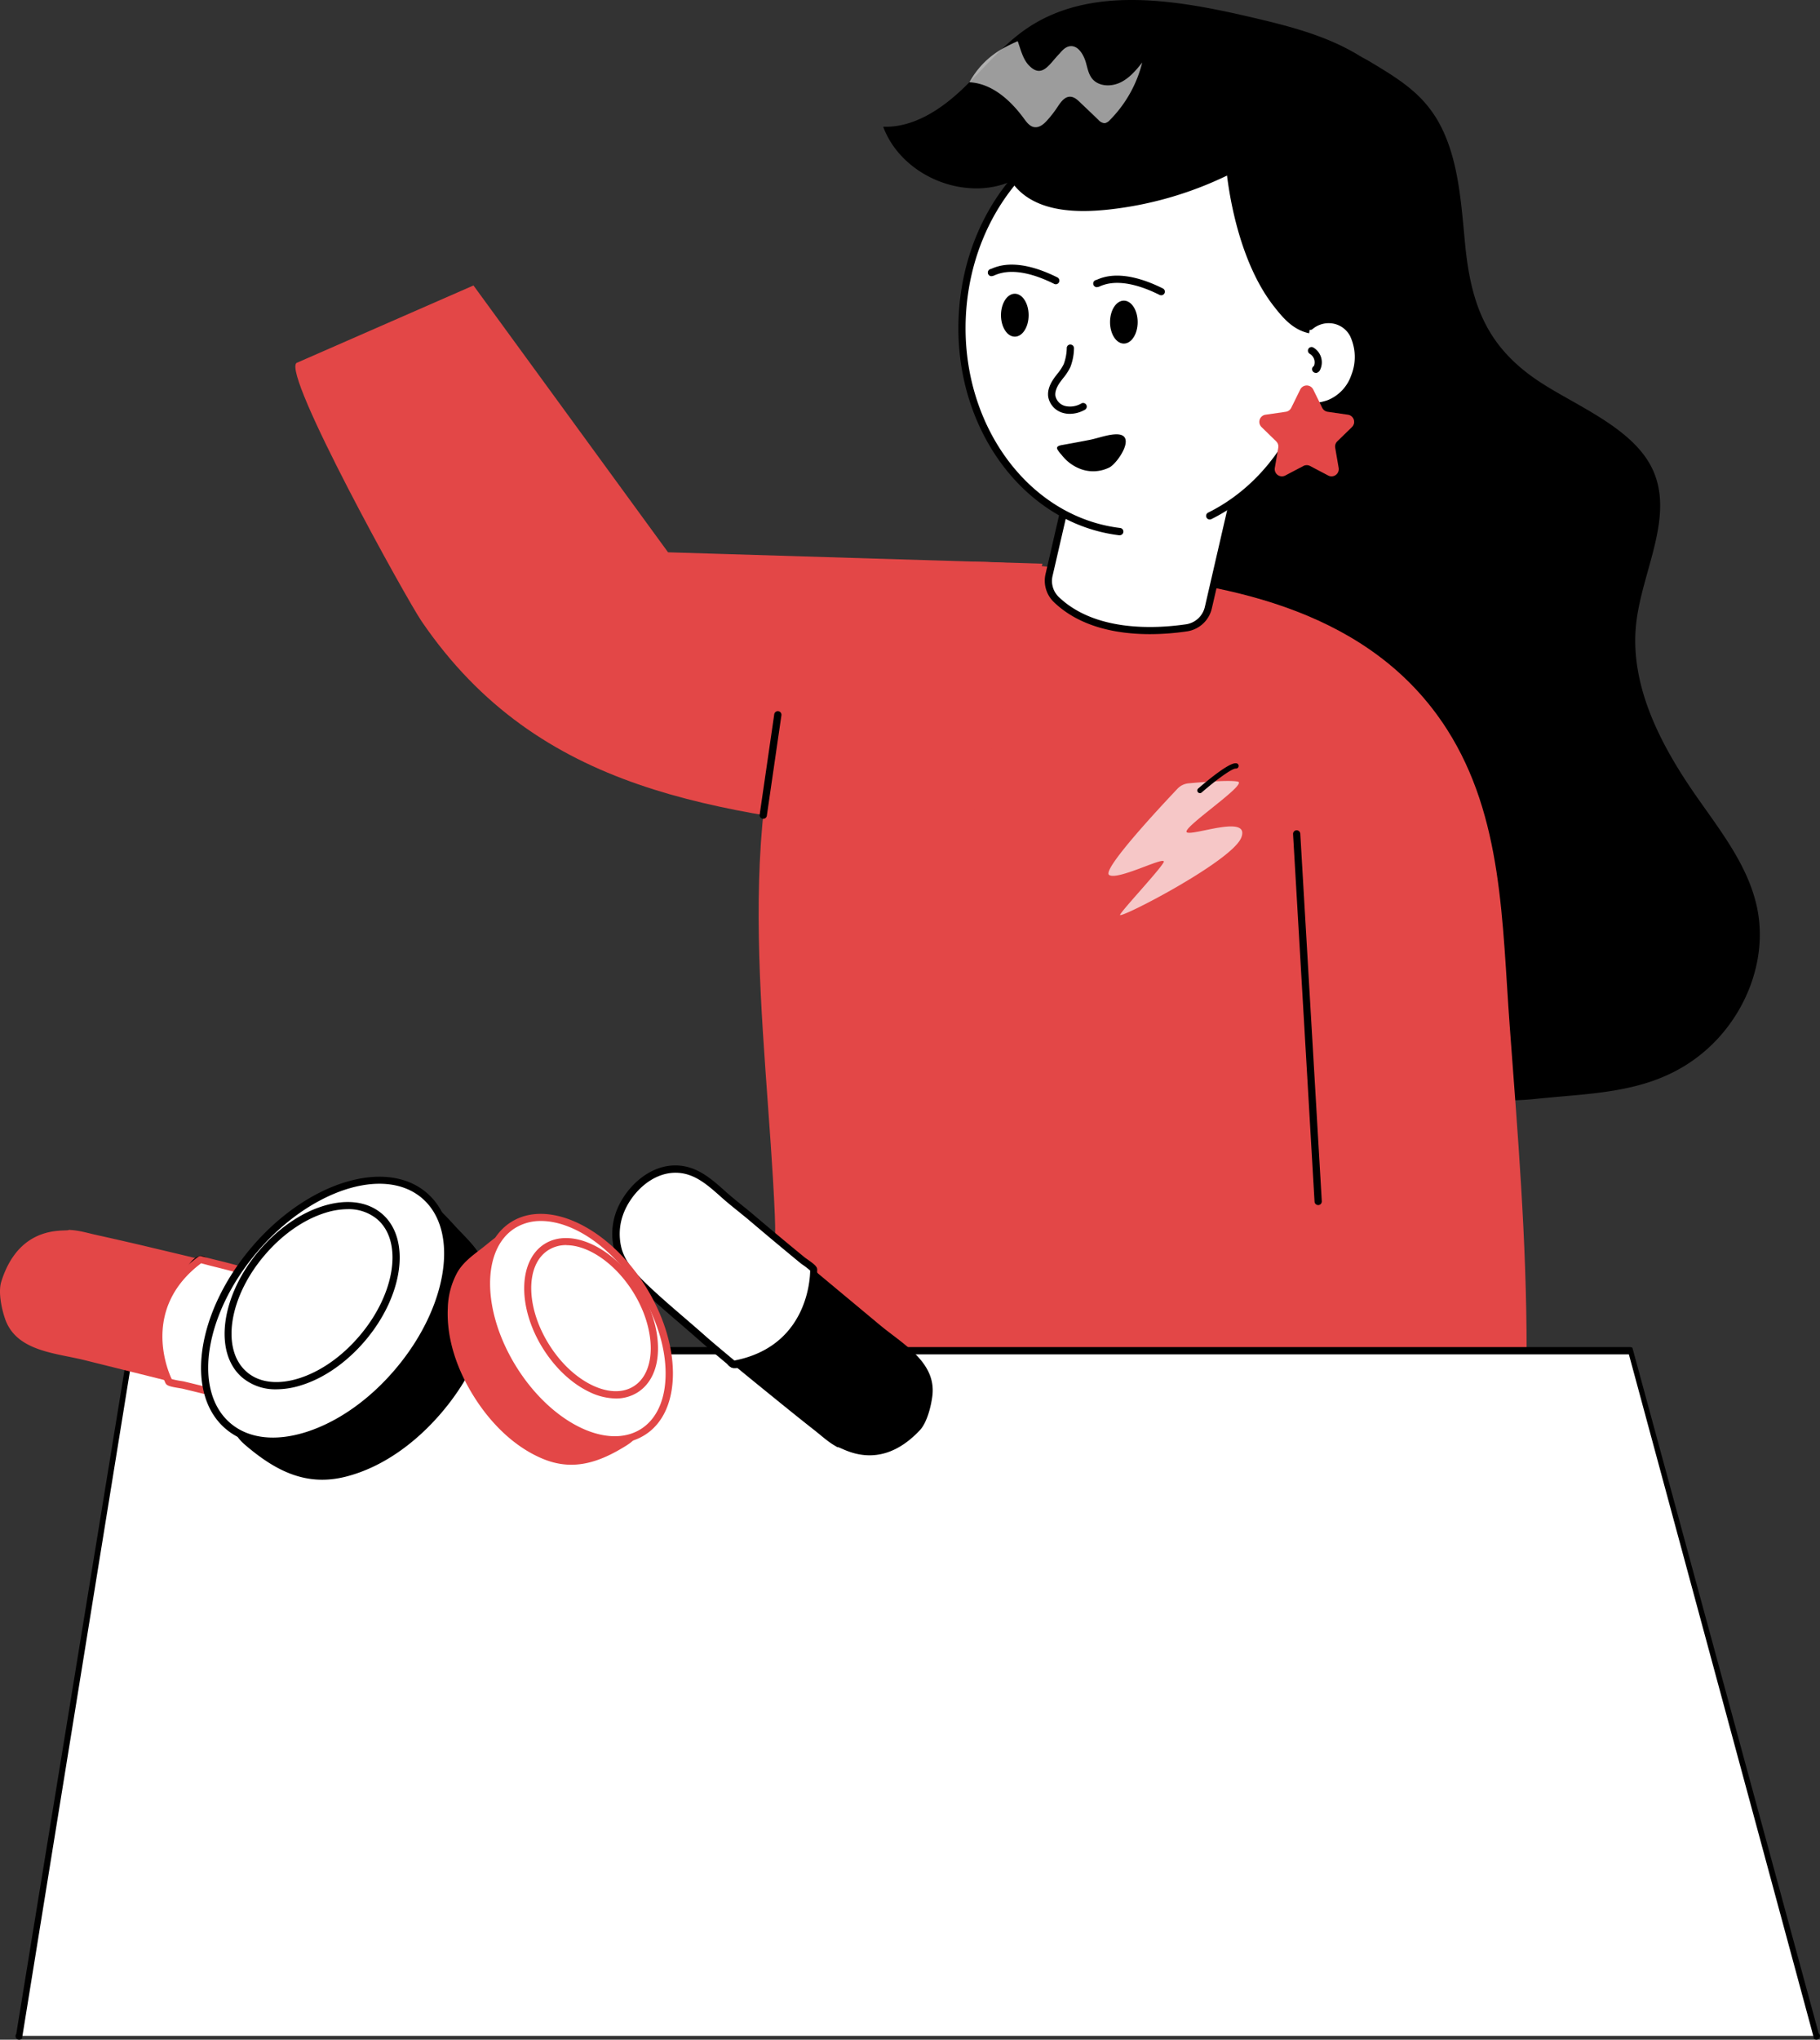 <?xml version="1.0" encoding="UTF-8"?> <svg xmlns="http://www.w3.org/2000/svg" viewBox="0 0 735.92 824.4"><rect x="0" y="0" width="735.92" height="824.4" fill="#333333" stroke="none"/><defs><style>.cls-1{fill:#e34747;}.cls-2{fill:#fff;}.cls-3{opacity:0.61;}.cls-4{fill:#f6c7c7;}</style></defs><g id="Слой_2" data-name="Слой 2"><g id="Направляющие"><g id="Обложка"><path d="M581.81,49.55c8,14.43,9,32.58,10.64,49.43,2.39,24.24,8.85,40.81,28.77,54.45,14.78,10.12,38.39,18.87,46.7,35.64,9.49,19.18-3.81,41.3-6.28,62.55-2.92,25.14,9.76,49.39,24.24,70.15,9.93,14.25,21.2,28.41,24.66,45.43,4.24,20.88-4.76,43.34-20.83,57.33-20.07,17.49-44.07,17.05-68.54,19.6-20.12,2.09-42.21-.29-52.33-20.91-7.43-15.14-4.17-33.06-5.52-49.87a90,90,0,0,0-29.18-59c-21.77-19.58-53.2-28.56-69.17-53.09-14.07-21.59-12.24-50.32-3-74.37s24.93-45,38.21-67c8.44-14,16.17-30.35,12.11-46.2-6-23.28-1.54-23,12.56-40.26,9.62-11.75,12.66-18.43,29.95-8,7.57,4.57,15.28,9.22,21.14,15.84A46.56,46.56,0,0,1,581.81,49.55Z"></path><path class="cls-1" d="M617.29,545.91c0-45.14-3.64-88.23-6.82-131.06-3.14-42.25-2.71-84.48-25.34-120-30.56-47.9-87.5-58.76-134.73-62.8-32.47-2.78-101.85-18-122.14,23.53-34.19,70-18.16,159.54-14.95,235.72.47,11-.5,22.19,0,33.24.28,6.46,1,23.35,2.55,21.15"></path><path class="cls-2" d="M502.85,183.84,488.61,245.6a10.6,10.6,0,0,1-8.76,8.14c-12.32,1.79-37.6,3.22-52.89-11.56a10.47,10.47,0,0,1-2.76-9.88l10.41-45.13"></path><path d="M465,256.31c-12.92,0-28.26-2.67-39-13.08A12,12,0,0,1,422.77,232l10.41-45.12a1.47,1.47,0,0,1,2.86.66l-10.41,45.13a9,9,0,0,0,2.35,8.49c14.61,14.12,38.65,13.06,51.66,11.16a9.19,9.19,0,0,0,7.54-7l14.24-61.76a1.47,1.47,0,0,1,2.86.66L490,245.93a12.12,12.12,0,0,1-10,9.25A104.86,104.86,0,0,1,465,256.31Z"></path><path class="cls-2" d="M489.16,208.51c24.85-12.34,43-40.17,44.8-73.41,2.49-46.41-27.91-85.77-67.91-87.92s-74.44,33.74-76.93,80.15c-2.41,44.78,25.81,83,63.72,87.56"></path><path d="M452.85,216.36l-.18,0c-38.89-4.68-67.45-43.81-65-89.09,1.22-22.79,10-43.82,24.8-59.22s34-23.38,53.67-22.31C506.87,47.9,538,88,535.43,135.18c-1.77,32.95-19.25,61.55-45.62,74.64a1.46,1.46,0,1,1-1.31-2.62c25.43-12.62,42.29-40.28,44-72.18,2.44-45.53-27.4-84.28-66.53-86.37-18.93-1-37.17,6.59-51.4,21.41s-22.81,35.26-24,57.35c-2.35,43.74,25.08,81.52,62.44,86a1.47,1.47,0,0,1-.17,2.92Z"></path><path d="M432.59,167.27a9.57,9.57,0,0,1-2.52-.32,8.25,8.25,0,0,1-6.21-6.5c-.36-2.37.43-4.88,2.41-7.66.41-.59.85-1.16,1.3-1.73a19.62,19.62,0,0,0,2.55-3.88,19.84,19.84,0,0,0,1.23-6.56,1.4,1.4,0,0,1,1.57-1.35,1.46,1.46,0,0,1,1.35,1.57,22,22,0,0,1-1.47,7.53,21.61,21.61,0,0,1-2.92,4.48c-.42.54-.83,1.08-1.23,1.63-1.5,2.11-2.13,4-1.9,5.54a5.4,5.4,0,0,0,4.05,4.1,8.92,8.92,0,0,0,6.47-1.07,1.46,1.46,0,1,1,1.4,2.57A12.73,12.73,0,0,1,432.59,167.27Z"></path><path d="M391.54,76A36.17,36.17,0,0,0,408.9,73.3c8.49,12.43,25.73,12.87,39.25,11.41a146.25,146.25,0,0,0,48-13.75C498.32,88.37,504,109.6,515,123.68c3.83,4.9,7.73,9.53,14.22,11,5.79,1.32,10.15-4.44,16.26-1,7.91,4.49,6.46,13.48,2.23,20.07a34.61,34.61,0,0,1-9.06,9.35c-2,1.4-3.61,2.51-6.12,2.65-.58,0-6.12-.77-6.12-1-.38,2.17,2.07,3.08,3.9,3.52,15.62,3.85,35.47-10.51,44.29-22.07,6.35-8.31,11.93-19.89,8.74-30.34-1.57-5.17-15.07-22.27-22.32-16.6,27.88-21.76,13.07-62.53-12.85-77.65-13.09-7.64-28-11.33-42.81-14.78C475.08-.21,440.65-5.94,415,11.64c-9.9,6.78-17.41,16.44-26.16,24.66s-19.73,15.33-31.72,14.93C362.35,65.31,376.73,74.81,391.54,76Z"></path><g class="cls-3"><path class="cls-2" d="M392,33.23c.29.05.62.05.91.09,8.77.87,15.95,7.52,21.16,14.65,1.1,1.5,2.36,3.18,4.19,3.42,2.07.29,3.9-1.3,5.25-2.84a44.84,44.84,0,0,0,4.19-5.45c1.25-1.87,2.84-4.14,5.16-4,1.49.09,2.7,1.15,3.8,2.21,2.46,2.36,5,4.73,7.47,7.14a3.73,3.73,0,0,0,2.56,1.34,3.69,3.69,0,0,0,2.07-1.25,50.24,50.24,0,0,0,13.1-23.27c-2.55,3.18-5.25,6.41-9,8.14s-8.62,1.54-11.23-1.59c-1.39-1.73-1.87-4.05-2.45-6.21-.92-3.43-3.28-7.57-6.8-6.89-1.64.33-2.84,1.63-3.9,2.89-4.1,4.09-7.08,10.5-12.53,4.72-2.36-2.51-3.23-6.31-4.43-9.69a66,66,0,0,0-7,3.52A34.49,34.49,0,0,0,392,33.23Z"></path></g><path class="cls-2" d="M529.79,131.91A11.61,11.61,0,0,1,540,129.52a11.22,11.22,0,0,1,7.19,5.63c4.92,9.66.7,23.92-9.67,27.9a21.92,21.92,0,0,1-12.85.68"></path><path d="M530.11,165.84a24.81,24.81,0,0,1-5.78-.69,1.47,1.47,0,0,1-1.09-1.77A1.45,1.45,0,0,1,525,162.3a20.39,20.39,0,0,0,12-.62,16.67,16.67,0,0,0,9.37-10,19.87,19.87,0,0,0-.48-15.89,9.73,9.73,0,0,0-6.24-4.88,10.16,10.16,0,0,0-8.9,2.08,1.44,1.44,0,0,1-2.06-.17,1.46,1.46,0,0,1,.16-2.06,13.06,13.06,0,0,1,11.52-2.69,12.68,12.68,0,0,1,8.13,6.39,22.84,22.84,0,0,1,.6,18.28A19.53,19.53,0,0,1,538,164.42,22.22,22.22,0,0,1,530.11,165.84Z"></path><path d="M532.08,150.71a1.55,1.55,0,0,1-1.31-.7,1.45,1.45,0,0,1,.41-2l.1-.07a4,4,0,0,0-1.69-4.95,1.47,1.47,0,0,1-.53-2,1.45,1.45,0,0,1,2-.52,6.94,6.94,0,0,1,2.58,9.29,2.16,2.16,0,0,1-1.5,1Z"></path><line class="cls-2" x1="524.33" y1="337.05" x2="533.03" y2="485.6"></line><path d="M533,487.07a1.47,1.47,0,0,1-1.46-1.38l-8.69-148.56a1.47,1.47,0,0,1,1.38-1.55,1.49,1.49,0,0,1,1.54,1.38l8.7,148.56a1.48,1.48,0,0,1-1.38,1.55Z"></path><path class="cls-1" d="M421.51,227.84l-151.38-4.61L191.45,115.38,119.9,146.69c-5.84,4.67,44.38,95.33,50.56,104.4,47.73,70,120.08,77,197.77,86.48q11.06,1.35,22.11,2.74"></path><polyline class="cls-2" points="7.75 822.86 52.93 545.93 659.16 545.93 733.46 822.86"></polyline><path d="M7.75,824.4a1.5,1.5,0,0,1-.88-.29,1.47,1.47,0,0,1-.29-2.06l45.18-277a1.49,1.49,0,0,1,1.17-.58H659.16a1.47,1.47,0,0,1,.92.32l75.29,277a1.46,1.46,0,0,1,.22,2.06,1.48,1.48,0,0,1-2.06.21L658.64,547.4h-605L8.92,823.82A1.47,1.47,0,0,1,7.75,824.4Z"></path><ellipse cx="410.34" cy="127.4" rx="5.59" ry="8.68"></ellipse><ellipse cx="454.43" cy="130.19" rx="5.59" ry="8.68"></ellipse><path d="M426.91,114.9a1.52,1.52,0,0,1-.65-.16c-14.75-7.33-21.77-4.43-24.08-3.48a3.49,3.49,0,0,1-1.32.37,1.47,1.47,0,0,1-.2-2.92l.41-.16c2.6-1.08,10.55-4.36,26.49,3.57a1.47,1.47,0,0,1-.65,2.78Z"></path><path d="M469.52,119.34a1.51,1.51,0,0,1-.65-.15c-14.75-7.33-21.77-4.44-24.07-3.49a3.54,3.54,0,0,1-1.33.37,1.47,1.47,0,0,1-.19-2.92c.1,0,.23-.09.4-.16,2.61-1.08,10.55-4.34,26.5,3.58a1.46,1.46,0,0,1,.66,2A1.48,1.48,0,0,1,469.52,119.34Z"></path><path d="M427.54,180.66a.89.89,0,0,0-.06.81,9.9,9.9,0,0,0,1.64,2.21,19.55,19.55,0,0,0,2,2.24,17.14,17.14,0,0,0,5,3.31,14.61,14.61,0,0,0,12.57-.35C452,187.06,459.44,176,452,175.56c-3.57-.19-7.9,1.55-11.39,2.23q-3.54.69-7.1,1.34l-3.55.65C429.34,179.89,427.93,180.08,427.54,180.66Z"></path><path class="cls-1" d="M531,157.42l3.65,7.42a2.93,2.93,0,0,0,2.2,1.59l8.18,1.19a2.92,2.92,0,0,1,1.62,5l-5.92,5.77a2.91,2.91,0,0,0-.84,2.58l1.4,8.15a2.92,2.92,0,0,1-4.24,3.07l-7.31-3.84a2.91,2.91,0,0,0-2.72,0l-7.31,3.84a2.92,2.92,0,0,1-4.24-3.07l1.4-8.15a2.91,2.91,0,0,0-.84-2.58l-5.92-5.77a2.92,2.92,0,0,1,1.62-5l8.18-1.19a2.93,2.93,0,0,0,2.2-1.59l3.65-7.42A2.93,2.93,0,0,1,531,157.42Z"></path><path class="cls-1" d="M82.2,509.57a2.2,2.2,0,0,0-.84-.51,16.62,16.62,0,0,0-1.82-.44l-5.79-1.39q-8.41-2-16.83-4c-5.85-1.36-11.71-2.71-17.58-4-3.48-.75-7.2-1.91-10.78-2.09-.2,0-.57-.11-.76,0-1.31.8-19.88-2.75-27.29,20.9C-.8,522.24.67,529,2,532.9c4.45,13.26,20.34,13.92,32,16.8l31.53,7.84c1.76.44,5.26,1.92,7,1.3.15-1.21.34-2.42.53-3.63s.33-2.36.6-3.49c.4-1.71,1.39-3,2.11-4.55,1.79-3.87,2.2-7.49,2.75-11.66s1.6-7.94,2.12-12a34.78,34.78,0,0,1,.81-6c.37-1.24,1-2.34,1.35-3.54C83.2,512.46,83.25,510.57,82.2,509.57Z"></path><path class="cls-2" d="M71.75,559.11a2.12,2.12,0,0,1-1.29-.84c-2.55-2.94-2.81-13.48-.44-25.52,2.37-11.85,6.59-21.37,10.08-23.28a2.29,2.29,0,0,1,1.66-.34c3.71.72,4.48,12.53,1.73,26.35S75.49,559.86,71.75,559.11Z"></path><path d="M72.15,560.61a3.79,3.79,0,0,1-.67-.06,3.54,3.54,0,0,1-2.17-1.38c-3.36-3.85-2.79-16.2-.73-26.7,2.06-10.27,6.2-21.76,10.82-24.29a3.68,3.68,0,0,1,2.67-.48,3.89,3.89,0,0,1,2.48,1.8c2.58,3.86,2.74,14.41.37,26.26a74.46,74.46,0,0,1-5.63,17.64C76.92,558.19,74.52,560.61,72.15,560.61Zm9.23-50.06a1,1,0,0,0-.52.17c-2.71,1.49-6.9,9.79-9.4,22.32-2.43,12.32-1.85,22,.11,24.26.21.28.36.35.42.36l.15,0c.74,0,2.47-1.43,4.52-5.58a70.9,70.9,0,0,0,5.39-16.91c2.43-12.22,1.87-21.35.06-24.05-.12-.2-.38-.53-.63-.58Z"></path><path d="M70.46,558.27c-2.55-2.94-2.81-13.48-.44-25.52,2.37-11.85,6.59-21.37,10.08-23.28,2.56,3,2.82,13.53.41,25.48S74,556.29,70.46,558.27Z"></path><path class="cls-2" d="M81,509.08c5.53,1.41,11.11,2.74,16.62,4.29,9,2.51,18.12,4.71,27.05,7.44,6.63,2,14.37,4.52,19.14,9.83a25,25,0,0,1,6,13.2c1.27,9.8-3.06,22-12.34,26.74-7.41,3.74-15,1.51-22.57-.66-4.62-1.33-9.36-2.23-14-3.43Q87.46,563,74,559.78c-.67-.16-5.36-.73-5.72-1.43C68.26,558.35,53.44,529.17,81,509.08Z"></path><path class="cls-1" d="M128.7,574.05c-4.75,0-9.48-1.36-14.11-2.69-2.78-.8-5.48-1.42-8.18-2-2-.46-4-.91-5.91-1.42q-13.4-3.46-26.86-6.7l-.84-.14c-3.93-.63-5.32-1-5.84-2-.16-.3-15.07-30.52,13.18-51.11a1.46,1.46,0,0,1,1.23-.24l4.46,1.12c4.08,1,8.16,2,12.2,3.18,3.39.95,6.81,1.85,10.23,2.76,5.54,1.47,11.27,3,16.85,4.69,6.15,1.88,14.59,4.45,19.8,10.25a26.53,26.53,0,0,1,6.33,14c1.28,9.82-2.89,23.05-13.13,28.23A20.55,20.55,0,0,1,128.7,574.05ZM69.42,557.38a31.17,31.17,0,0,0,3.84.79c.51.08.9.14,1.06.18q13.49,3.24,26.92,6.71c1.93.51,3.88,1,5.83,1.41,2.75.63,5.5,1.26,8.21,2,7.59,2.19,14.65,4.22,21.51.75,9-4.56,12.7-16.4,11.55-25.23a23.51,23.51,0,0,0-5.61-12.41c-4.67-5.2-12.65-7.63-18.48-9.41-5.53-1.68-11.23-3.2-16.75-4.66-3.42-.91-6.86-1.82-10.26-2.77-4-1.13-8.07-2.14-12.12-3.15l-3.8-1C57,528.88,67.88,554.13,69.42,557.38Z"></path><path d="M120.55,521.56a86.84,86.84,0,0,0-16,27.32,50.62,50.62,0,0,0-2.77,12.94c-.45,5.41-5.29,7.75-6.87,12.69-1.32,4.14,1.73,7.4,4.61,9.84,12.1,10.24,24.4,16.52,40.29,12.49,15.27-3.87,28.68-14.07,38.76-25.91s17.82-26.38,19.34-41.9a39.44,39.44,0,0,0-2.13-18.31c-2.5-6.28-7.48-10.49-11.94-15.36a153.73,153.73,0,0,0-13-12.79c-4.56-3.89-8.76-1.57-11.82,2.93-2.27,3.34-2.46,7.72-4.93,10.9s-7.37,4-10.7,5.87A87.72,87.72,0,0,0,120.55,521.56Z"></path><ellipse class="cls-2" cx="131.85" cy="529.77" rx="61.2" ry="38.09" transform="translate(-357.02 286.76) rotate(-49.59)"></ellipse><path d="M110.3,584c-7.47,0-14-2.19-19.07-6.51-16.61-14.14-11.9-47,10.5-73.36h0c22.4-26.31,54.13-36.21,70.74-22.08S184.36,529.1,162,555.41c-10.77,12.65-24,22-37.21,26.16A47.5,47.5,0,0,1,110.3,584ZM104,506c-21.35,25.08-26.21,56.14-10.83,69.23,7.35,6.25,18.26,7.5,30.73,3.53,12.71-4.06,25.45-13,35.87-25.28,21.35-25.08,26.21-56.14,10.84-69.23S125.31,481,104,506Z"></path><ellipse class="cls-2" cx="126.16" cy="523.66" rx="42.06" ry="26.64" transform="translate(-354.36 280.28) rotate(-49.59)"></ellipse><path d="M111.73,561.53A20.8,20.8,0,0,1,98,556.81c-11.8-10-8.74-33.1,6.81-51.37,7.46-8.76,16.66-15.17,25.9-18,9.48-2.94,17.9-1.83,23.72,3.12,11.8,10.05,8.74,33.08-6.81,51.36-7.47,8.76-16.66,15.17-25.91,18A33.54,33.54,0,0,1,111.73,561.53Zm28.85-72.81a30.67,30.67,0,0,0-9.05,1.48c-8.72,2.71-17.43,8.79-24.54,17.14-14.51,17-17.71,38.23-7.14,47.23,5,4.29,12.46,5.19,20.94,2.55,8.72-2.71,17.44-8.79,24.54-17.14,14.52-17,17.72-38.23,7.15-47.23A18,18,0,0,0,140.58,488.72Z"></path><path d="M295.69,550.48a2.1,2.1,0,0,0,.53.82,18.29,18.29,0,0,0,1.43,1.18l4.54,3.72q6.62,5.4,13.25,10.77c4.61,3.73,9.23,7.45,13.9,11.11,2.77,2.17,5.58,4.79,8.68,6.49.18.1.46.35.68.33,1.5-.14,16.48,11,33.24-6.83,2.95-3.14,4.54-9.74,5.06-13.81,1.74-13.69-12.09-21.11-21.16-28.67l-24.65-20.53c-1.37-1.15-3.84-4-5.66-4.17-.65,1-1.34,2-2,3s-1.31,1.94-2,2.84c-1.1,1.34-2.52,2-3.84,3.13-3.25,2.67-5.17,5.71-7.46,9.17s-4.84,6.37-7,9.74a34,34,0,0,1-3.3,5c-.87.94-1.89,1.65-2.73,2.57C296.05,547.48,295.19,549.15,295.69,550.48Z"></path><path class="cls-2" d="M326.29,511a2.05,2.05,0,0,1,.78,1.3c1,3.7-3.3,13.18-10.58,22.86-7.21,9.51-15.06,16.16-19,16.35a2.3,2.3,0,0,1-1.62-.41c-3-2.24,1.41-13.07,9.8-24.16S323.29,508.69,326.29,511Z"></path><path d="M297.22,553a3.67,3.67,0,0,1-2.23-.74,3.88,3.88,0,0,1-1.44-2.68c-.63-4.54,3.77-14,11-23.51s15.11-16.29,19.64-16.9a3.88,3.88,0,0,1,3,.66A3.52,3.52,0,0,1,328.5,512c1.32,4.87-4.49,15.6-10.84,24.05-6.25,8.25-14.88,16.68-20.08,16.93A2.17,2.17,0,0,1,297.22,553Zm27.66-41-.33,0c-3.16.43-10.25,6-17.69,15.76S296,546,296.46,549.13a1.1,1.1,0,0,0,.31.76.81.81,0,0,0,.61.13c3-.15,10.32-5.73,17.94-15.78,7.45-9.9,11.1-18.75,10.34-21.59-.08-.32-.17-.45-.22-.48a.05.05,0,0,0,0,0A.88.88,0,0,0,324.88,512Z"></path><path d="M327.07,512.27c1,3.7-3.3,13.18-10.58,22.86-7.21,9.51-15.06,16.16-19,16.35-1-3.76,3.32-13.24,10.6-22.82S323.12,512.52,327.07,512.27Z"></path><path class="cls-2" d="M296.54,551.44c-4.32-3.64-8.7-7.23-12.93-11-6.91-6.1-14.07-12-20.83-18.25-5-4.65-10.82-10.19-12.78-17a24.66,24.66,0,0,1,.38-14.31c3.08-9.25,12.2-18.27,22.47-18.44,8.19-.14,14,5.13,19.77,10.29,3.53,3.17,7.35,6,11,9.08q10.41,8.85,21,17.53c.53.43,4.46,2.95,4.47,3.73C329.06,513.14,329.68,545.44,296.54,551.44Z"></path><path d="M296.54,552.9a1.49,1.49,0,0,1-1-.34l-3.68-3.08c-3.11-2.61-6.23-5.22-9.27-7.91-2.61-2.3-5.25-4.57-7.89-6.85-4.3-3.69-8.74-7.51-13-11.42-4.67-4.33-11.06-10.24-13.2-17.64a26.18,26.18,0,0,1,.4-15.17c3.09-9.29,12.5-19.26,23.83-19.45h.34c8.54,0,14.54,5.38,20.34,10.58,2.17,1.94,4.33,3.68,6.49,5.42,1.53,1.23,3.05,2.46,4.54,3.72q10.41,8.85,21,17.51c.11.1.37.27.7.5,3.21,2.24,4.28,3.19,4.3,4.34,0,.34.25,33.62-33.72,39.77A1.18,1.18,0,0,1,296.54,552.9ZM273.16,474h-.29c-10,.17-18.33,9.11-21.1,17.45a23.15,23.15,0,0,0-.36,13.43c1.91,6.62,8,12.21,12.37,16.29,4.18,3.88,8.61,7.69,12.88,11.36,2.65,2.29,5.31,4.56,7.92,6.88,3,2.67,6.12,5.26,9.21,7.85l3.16,2.64c29.39-5.72,30.61-32.78,30.64-36.35a27.5,27.5,0,0,0-3-2.34c-.42-.3-.75-.53-.88-.64q-10.57-8.69-21-17.55c-1.48-1.24-3-2.45-4.49-3.66-2.2-1.77-4.4-3.55-6.51-5.44C285.91,478.75,280.58,474,273.16,474Z"></path><path class="cls-1" d="M243.68,531.77a70.08,70.08,0,0,1,9.56,23.7,41.19,41.19,0,0,1,.69,10.66c-.28,4.37,3.31,6.81,4,10.94.57,3.47-2.25,5.7-4.84,7.31-10.86,6.75-21.42,10.32-33.63,5.23-11.74-4.89-21.24-14.61-27.89-25.25s-11.12-23.16-10.5-35.73a31.61,31.61,0,0,1,3.86-14.37c2.73-4.72,7.2-7.5,11.34-10.85a121.58,121.58,0,0,1,11.88-8.68c4.09-2.57,7.17-.22,9.08,3.73,1.42,2.93,1.06,6.45,2.66,9.28s5.42,4,7.85,6A71,71,0,0,1,243.68,531.77Z"></path><ellipse class="cls-2" cx="233.69" cy="537" rx="30.74" ry="49.39" transform="translate(-249.12 205.53) rotate(-32.01)"></ellipse><path class="cls-1" d="M248.75,583.38c-14.07,0-31-11.12-42.36-29.31-14.87-23.78-14.71-50.77.35-60.19s39.39,2.28,54.26,26h0c7.13,11.42,11.07,23.9,11.1,35.16,0,11.51-4.05,20.4-11.45,25A22.17,22.17,0,0,1,248.75,583.38Zm-30-89.88a19.54,19.54,0,0,0-10.49,2.87c-13.68,8.56-13.42,33.74.58,56.14s36.52,33.66,50.23,25.13c6.51-4.08,10.09-12.08,10.07-22.54,0-10.72-3.81-22.65-10.66-33.61C247.68,504.17,231.77,493.5,218.78,493.5Z"></path><ellipse class="cls-2" cx="238.95" cy="532.8" rx="21.5" ry="33.94" transform="translate(-246.09 207.68) rotate(-32.01)"></ellipse><path class="cls-1" d="M249,565.24a25.28,25.28,0,0,1-10.82-2.71c-7.09-3.41-13.72-9.64-18.67-17.56-10.35-16.56-10-35.49.7-42.2s27.89,1.31,38.24,17.85c4.95,7.92,7.65,16.62,7.61,24.48,0,8.11-3,14.4-8.31,17.72A16.29,16.29,0,0,1,249,565.24Zm-20-62a13.49,13.49,0,0,0-7.24,2c-9.36,5.86-9.26,23,.23,38.16,4.66,7.46,10.86,13.31,17.46,16.48,6.37,3.05,12.32,3.22,16.75.45s6.89-8.19,6.93-15.26c0-7.31-2.5-15.45-7.16-22.9h0C248.62,510.47,237.82,503.28,229,503.28Z"></path><line class="cls-2" x1="308.62" y1="329.47" x2="314.5" y2="289.01"></line><path d="M308.62,330.94l-.21,0a1.47,1.47,0,0,1-1.24-1.66l5.88-40.46a1.47,1.47,0,1,1,2.9.42l-5.88,40.47A1.46,1.46,0,0,1,308.62,330.94Z"></path><path class="cls-4" d="M480.57,316.61a7,7,0,0,0-4.43,2.15c-6.85,7.23-30.7,32.75-27.68,34.87,3.51,2.47,23.94-8.42,22-5s-16.18,18.58-17.55,21.05,45.24-21.48,49-31.14-19.5-.57-22-2.13,24.89-19.55,20.6-20.5C497.16,315.19,485.76,316.13,480.57,316.61Z"></path><path d="M500.59,308.86a1.07,1.07,0,0,0-.73-.36c-.62-.05-2.28-.17-9.15,5.1-3.21,2.46-6.1,5-6.22,5.1a1.07,1.07,0,0,0,.7,1.87,1.09,1.09,0,0,0,.71-.26c5.4-4.73,12.21-9.77,13.8-9.68a1.07,1.07,0,0,0,.89-1.77Z"></path></g></g></g></svg> 